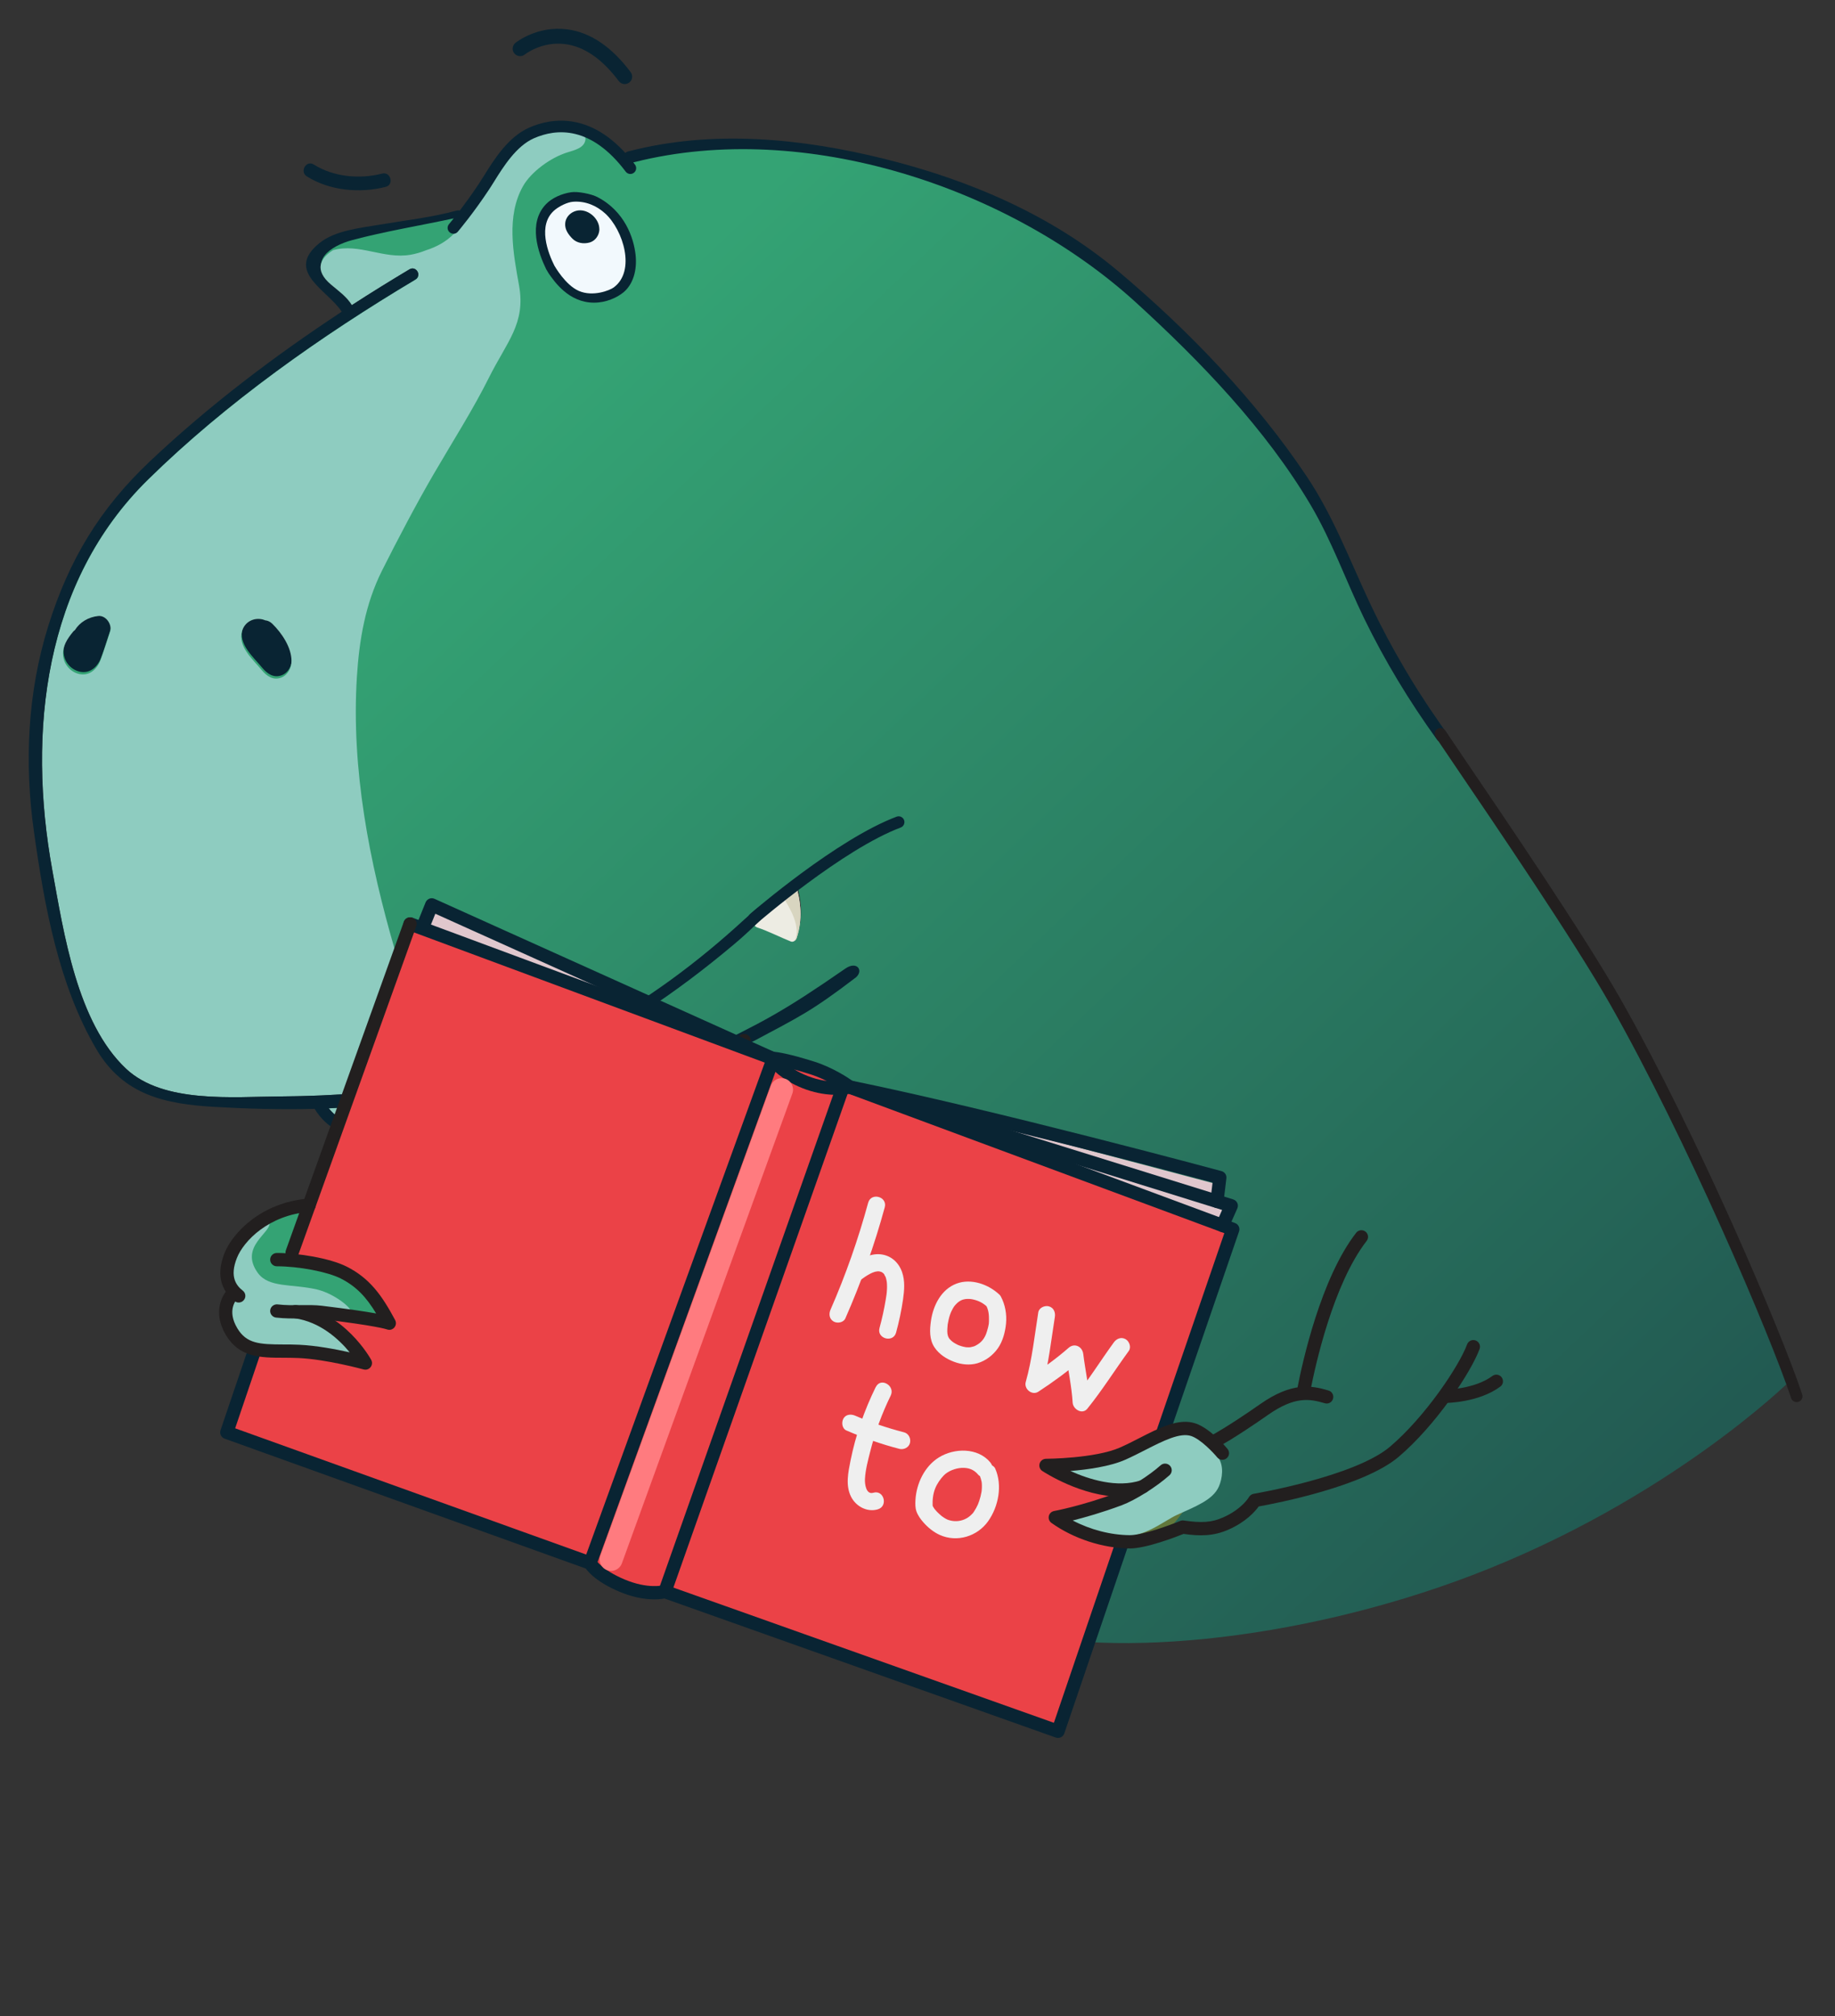 <?xml version="1.0" encoding="UTF-8"?> <svg xmlns="http://www.w3.org/2000/svg" width="455" height="500" viewBox="0 0 455 500" fill="none"><rect x="0" y="0" width="455" height="500" fill="#333333" stroke="none"/> <path d="M113.99 55.06C112.86 55.36 111.71 55.65 110.56 55.89C102.8 57.57 94.82 58.06 87.15 60.14C81.73 61.59 76 65.49 82.08 70.6C84.04 72.26 85.92 73.55 87.24 75.68V75.7C87.43 76 87.61 76.32 87.77 76.66C88.6 78.37 86.05 79.85 85.22 78.14C85.08 77.85 84.92 77.58 84.74 77.31C81.25 71.91 70.5 67.35 79.2 60.29C83.06 57.15 89.32 56.54 94 55.74C100.42 54.65 106.91 53.94 113.2 52.23C113.36 52.18 113.52 52.17 113.66 52.17C115.14 52.23 115.64 54.63 113.98 55.07L113.99 55.06Z" fill="#092433"></path> <path d="M72.28 163.91C72.28 165.63 71.42 167.36 69.78 168.03C67.74 168.84 66.1 167.66 64.86 166.15C62.69 163.52 58.85 160.28 60.03 156.46C60.86 153.79 63.65 152.93 65.75 153.84C66.36 153.9 66.98 154.16 67.53 154.7C69.84 156.97 72.28 160.53 72.28 163.91Z" fill="#092433"></path> <path d="M27.3 156.64C26.5 159 25.8 161.41 24.91 163.74C24.08 165.93 22.19 167.7 19.67 167.16C17.52 166.68 15.85 164.81 15.65 162.61C15.44 160.25 16.7 158.41 18.12 156.66C18.26 156.5 18.42 156.36 18.58 156.24C19.79 154.31 21.88 153.03 24.35 152.76C26.28 152.55 27.87 154.9 27.3 156.64Z" fill="#092433"></path> <path d="M188.32 227.81C188.46 227.86 188.59 227.91 188.73 227.95C188.2 228.49 187.66 229.04 187.12 229.55C186.61 228.77 187.2 227.44 188.32 227.81Z" fill="#092433"></path> <path d="M361.99 188.33C355.14 178.85 343.53 163.32 338.4 152.8C333.86 143.45 330.43 133.63 325.13 124.66C314.04 105.89 297.82 89.03 281.79 74.41C250.43 45.82 198.56 28.86 156.45 39.46C156.56 39.64 156.98 40.31 157.1 40.48C158.17 42.04 156.01 42.59 155.32 41.62C153.14 38.55 151.94 35.94 148.92 33.78C140.29 27.62 133.79 30.39 128.29 34.8C119.59 41.79 120.36 48.94 112.99 57.14C111.79 58.47 111.75 55.53 112.58 54.14C104.82 55.82 94.97 57.47 87.31 59.55C81.89 61 76.16 64.9 82.24 70.01C84.2 71.67 86.08 72.96 87.4 75.09C92.13 72.03 96.91 69.07 101.69 66.21C103.33 65.24 104.81 67.77 103.17 68.75C79.78 82.72 56.34 99.22 36.85 118.36C11.02 143.74 6.91 180.97 13.11 215.17C15.95 230.75 19.24 253.05 31.43 264.48C40.7 273.16 58.04 271.39 69.78 271.33C96.69 271.14 123.23 268.08 147.32 255.5C161.1 248.3 174.5 240.07 185.92 229.55C194.11 222.01 197.3 218.33 197.35 218.48C198.75 223.05 199.18 227.53 197.64 232.11C197.45 232.64 196.83 233.15 196.24 232.91C193.44 231.79 190.73 230.37 187.86 229.41C187.59 229.31 187.4 229.15 187.27 228.96C185.66 230.52 183.97 232.06 182.22 233.53C167.85 245.63 152.41 256.21 135.07 263.57C118.51 270.59 100.03 273.53 81.64 274.26C85.91 279.61 92.86 279.32 99.52 279.26C107.33 279.2 114.98 278.92 122.69 277.58C135.69 275.35 148.49 270.76 160.77 266.01C185.39 256.48 198.55 249.16 183.54 258.08C177.9 275.64 186.69 331.46 192.8 345.52C195.6 351.97 184.17 381.22 246.11 402.96C271.96 412.03 321.67 407.17 364.84 390.72C413.88 372.02 443.74 342.54 443.75 342.54C442.75 340.1 416.94 279.35 417.04 279.28C405.42 247.95 368.57 199.23 361.99 188.33ZM27.43 156.06C26.63 158.42 25.93 160.83 25.04 163.16C24.21 165.35 22.32 167.12 19.8 166.58C17.65 166.1 15.98 164.23 15.78 162.03C15.57 159.67 16.83 157.83 18.25 156.08C18.39 155.92 18.55 155.78 18.71 155.67C19.92 153.74 22.01 152.46 24.48 152.19C26.41 151.98 28 154.33 27.43 156.07V156.06ZM69.91 167.44C67.87 168.25 66.23 167.07 64.99 165.56C62.82 162.93 58.98 159.69 60.16 155.87C60.99 153.2 63.78 152.34 65.88 153.25C66.49 153.31 67.11 153.57 67.66 154.11C69.97 156.38 72.41 159.94 72.41 163.32C72.41 165.04 71.55 166.77 69.91 167.44Z" fill="url(#paint0_linear_116_109)"></path> <path d="M173.12 258.78C164.05 261.39 153.21 263.2 143.43 260.17C140.52 261.64 138.08 262.8 135.06 264.09C135.01 264.26 134.9 264.42 134.69 264.54C133.61 265.11 132.41 265.46 131.15 265.67C115.59 271.6 98.51 274.17 81.51 274.85C85.78 280.2 92.73 279.91 99.39 279.85C107.2 279.79 114.85 279.51 122.56 278.17C135.56 275.94 148.36 271.35 160.64 266.6C172.17 262.14 172.76 264.29 182.56 257.32C176.44 260.63 179.29 257.02 173.13 258.79L173.12 258.78Z" fill="#8ECCC0"></path> <path d="M138.43 31.34C135.53 32.14 130.73 33.31 128.15 35.38C119.45 42.37 120.22 49.52 112.85 57.72C112.75 57.83 112.65 57.91 112.54 57.98C110.64 59.95 108.21 61.25 105.57 62.09C104.36 62.58 103.1 62.95 101.83 63.17C95.14 64.34 89.11 60.26 82.61 62.03C79.4 63.99 77.81 66.99 82.1 70.59C84.06 72.25 85.94 73.54 87.26 75.67C91.99 72.6 96.77 69.65 101.55 66.79C103.19 65.82 104.67 68.35 103.03 69.33C79.64 83.3 56.2 99.8 36.71 118.94C10.88 144.32 6.77 181.55 12.97 215.75C15.81 231.33 19.1 253.63 31.29 265.06C40.56 273.74 57.9 271.97 69.64 271.91C87.83 271.78 105.51 270.03 122.5 265.04C117.85 263.86 113.32 261.59 110.36 259.37C102.97 253.82 100.4 244.15 97.94 235.69C91.59 213.84 87.06 190.76 88.49 167.9C89.07 158.7 90.57 149.79 94.73 141.49C98.48 134.01 103.3 124.84 107.49 117.64C112.42 109.18 117.25 101.64 121.24 93.65C125.69 84.72 130.4 80.23 128.7 70.8C127.25 62.76 125.49 53.6 129.69 46.16C131.7 42.61 136.53 39.1 140.57 37.83C142.72 37.16 144.85 36.66 145.16 34.67C145.47 32.68 141.49 32.28 138.41 31.33L138.43 31.34ZM27.3 156.64C26.5 159 25.8 161.41 24.91 163.74C24.08 165.93 22.19 167.7 19.67 167.16C17.52 166.68 15.85 164.81 15.65 162.61C15.44 160.25 16.7 158.41 18.12 156.66C18.26 156.5 18.42 156.36 18.58 156.24C19.79 154.31 21.88 153.03 24.35 152.76C26.28 152.55 27.87 154.9 27.3 156.64ZM69.78 168.02C67.74 168.83 66.1 167.65 64.86 166.14C62.69 163.51 58.85 160.27 60.03 156.45C60.86 153.78 63.65 152.92 65.75 153.83C66.36 153.89 66.98 154.15 67.53 154.69C69.84 156.96 72.28 160.52 72.28 163.9C72.28 165.62 71.42 167.35 69.78 168.02Z" fill="#8ECCC0"></path> <path d="M197.5 232.69C197.31 233.22 196.69 233.73 196.1 233.49C193.3 232.37 190.59 230.95 187.72 229.99C187.45 229.89 187.26 229.73 187.13 229.54C187.67 229.03 188.21 228.49 188.74 227.94C191.07 225.63 193.25 223.22 195.34 220.71C195.91 220.04 196.47 219.35 197.03 218.67C197.11 218.78 197.17 218.91 197.22 219.05C198.62 223.62 199.05 228.1 197.51 232.68L197.5 232.69Z" fill="#EDECE3"></path> <path d="M197.22 219.06C197.17 218.92 197.11 218.79 197.03 218.68C196.47 219.37 195.91 220.05 195.34 220.72C194.91 221.24 194.46 221.73 194.02 222.24C195.8 225.01 198.82 230.12 197 233.34C197.23 233.18 197.42 232.94 197.51 232.69C199.06 228.11 198.63 223.62 197.22 219.06Z" fill="#D8D5C0"></path> <path d="M76.08 43.74C81.73 47.31 89.25 47.98 95.65 46.34C97.77 45.79 96.87 42.5 94.74 43.05C89.19 44.48 82.7 43.89 77.8 40.8C75.94 39.62 74.23 42.57 76.08 43.75V43.74Z" fill="#092433"></path> <path d="M157.6 63.23C157.15 59.06 154.96 52.42 148.13 48.87C146.68 48.11 143.32 47.41 141.57 47.68C139.29 48.03 136.94 49.05 135.42 50.59C130.82 55.33 133.46 62.71 135.43 66.77L136.08 67.85C137.46 69.8 140.99 75.06 147.31 75.06C150.32 75.06 153.07 73.78 154.66 72.44C156.95 70.5 158.01 67.07 157.6 63.23Z" fill="#092433"></path> <path d="M152.2 71.27C151.17 72.03 147.02 73.66 143.54 72.15C140.18 70.69 137.61 66.09 137.48 65.91C135.99 62.95 133.04 55.71 137.65 52C138.77 51.1 140.67 50.14 142.1 50.03C145.17 49.8 147.95 51.01 150.08 52.96C154.56 57.08 157.68 67.22 152.19 71.27H152.2Z" fill="#F2F9FD"></path> <path d="M148.62 56.79C148.63 57.79 148.17 58.79 147.44 59.45C147.43 59.45 147.43 59.46 147.42 59.47C147.06 59.78 146.63 60.02 146.16 60.15C144.72 60.54 143.06 60.31 141.94 59.19C140.94 58.18 140.27 57.14 140.16 56.05H140.15C140.12 55.7 140.13 55.36 140.19 55.03C140.45 53.65 141.56 52.63 142.89 52.28C145.58 51.58 148.58 54.06 148.61 56.79H148.62Z" fill="#092433"></path> <path d="M154.91 20.85C154.35 20.85 153.79 20.59 153.43 20.11C149.32 14.62 144.84 11.53 140.13 10.94C134.32 10.18 130.17 13.49 130.12 13.52C129.33 14.16 128.17 14.03 127.52 13.23C126.88 12.44 127.01 11.27 127.81 10.63C128.03 10.45 133.26 6.33 140.59 7.27C146.34 8 151.65 11.58 156.38 17.9C157 18.72 156.83 19.87 156.01 20.48C155.68 20.73 155.29 20.85 154.91 20.85Z" fill="#092433"></path> <path d="M112.43 57.96C112.1 57.96 111.77 57.85 111.5 57.62C110.89 57.11 110.81 56.2 111.33 55.59C111.36 55.55 115.08 51.13 118.86 45.39C119.25 44.8 119.67 44.13 120.11 43.42C122.61 39.42 126.04 33.94 131.2 31.66C136.62 29.25 147.24 27.27 157.45 40.83C157.93 41.46 157.81 42.37 157.17 42.85C156.54 43.34 155.64 43.21 155.15 42.57C146.58 31.19 138.02 31.81 132.37 34.3C128.02 36.23 124.86 41.27 122.56 44.96C122.1 45.69 121.68 46.38 121.27 46.99C117.38 52.88 113.68 57.27 113.52 57.46C113.24 57.8 112.83 57.98 112.42 57.98L112.43 57.96Z" fill="#092433"></path> <path d="M212.04 242.53C201.06 250.91 198.05 252.21 186.88 258.18C185.87 258.72 183.55 259.38 182.55 259.94C178.76 262.05 175.66 263.29 171.66 265.11C170.74 265.54 169.81 265.96 168.89 266.36C164.99 268.07 161 269.65 156.99 271.12C151.33 273.2 145.65 275.17 139.89 276.88H139.87C138.36 277.34 136.86 277.77 135.34 278.17C129.05 279.89 122.66 281.25 116.17 282.02C114.96 282.18 113.75 282.31 112.52 282.4C111.02 282.53 109.52 282.62 108.03 282.69C97.74 283.11 84.08 285.04 78.01 274.98C77.85 274.71 77.69 274.42 77.53 274.13C76.65 272.45 79.19 270.97 80.08 272.65C80.51 273.46 80.99 274.2 81.5 274.85C85.77 280.2 92.72 279.91 99.38 279.85C107.19 279.79 114.84 279.51 122.55 278.17C135.55 275.94 148.35 271.35 160.63 266.6C162.06 266.04 163.5 265.47 164.92 264.88C166.34 264.29 167.76 263.7 169.16 263.06C170.56 262.45 171.96 261.79 173.33 261.13C189.11 253.5 193.8 251.15 209.61 240.2C212.54 238.17 214.32 240.8 212.04 242.55V242.53Z" fill="#092433"></path> <path d="M188.74 227.95C188.21 228.49 187.67 229.04 187.13 229.55C185.52 231.11 183.83 232.65 182.08 234.12C167.71 246.22 152.27 256.8 134.93 264.16C118.37 271.18 99.89 274.12 81.5 274.86C80.34 274.92 79.17 274.96 78.01 274.99C69.66 275.2 61.38 274.97 53.31 274.51C41.06 273.81 30.65 271.64 23.94 260.27C14.51 244.29 10.97 224.4 8.42 206.28C6.01 189.15 6.81 171.79 11.97 155.23C17.12 138.79 24.73 126.18 37.18 114.4C51.62 100.75 67.92 88.37 84.74 77.3C85.57 76.76 86.4 76.21 87.24 75.69V75.67C91.97 72.6 96.75 69.65 101.53 66.79C103.17 65.82 104.65 68.35 103.01 69.33C79.62 83.3 56.18 99.8 36.69 118.94C10.86 144.32 6.75 181.55 12.95 215.75C15.79 231.33 19.08 253.63 31.27 265.06C40.54 273.74 57.88 271.97 69.62 271.91C96.53 271.72 122.35 268.02 146.44 255.44C160.22 248.24 173.19 238.49 184.62 227.97C195.3 218.14 191.04 225.64 188.72 227.95H188.74Z" fill="#092433"></path> <path d="M186.94 229.19C186.53 229.19 186.13 229.02 185.85 228.69C185.33 228.09 185.39 227.18 185.99 226.66C186.86 225.9 207.53 208.09 222.32 202.53C223.06 202.25 223.89 202.63 224.17 203.37C224.45 204.11 224.07 204.95 223.33 205.22C209.02 210.59 188.09 228.65 187.88 228.82C187.61 229.06 187.27 229.18 186.94 229.18V229.19Z" fill="#092433"></path> <path d="M356.28 183.38C349.43 173.9 343.39 163.91 338.26 153.39C333.72 144.04 330.29 134.22 324.99 125.25C313.9 106.48 297.68 89.62 281.65 75C250.29 46.41 199.49 29.59 157.38 40.19C157.08 40.25 156.79 40.33 156.49 40.41C154.66 40.89 153.88 38.05 155.71 37.57C155.81 37.54 155.92 37.52 156.01 37.49C176.82 32.11 198.82 34.3 219.47 39.44C240.47 44.69 260.63 53.28 277.31 67.3C294.66 81.86 311.46 99.35 324.08 118.25C330.61 128.05 334.61 138.76 339.58 149.35C340.22 150.69 340.85 152.03 341.52 153.36C341.95 154.25 342.4 155.13 342.87 155.99C343.56 157.38 344.29 158.74 345.04 160.09C345.52 160.97 346 161.85 346.51 162.72C348.69 166.6 351 170.4 353.46 174.12C354.13 175.17 354.83 176.2 355.55 177.23C356.6 178.81 357.7 180.36 358.82 181.91C358.88 182.01 358.93 182.1 358.98 182.2C359.63 183.62 357.32 184.83 356.29 183.4L356.28 183.38Z" fill="#092433"></path> <path d="M445.49 347.71C444.88 347.71 444.32 347.33 444.12 346.72C438.97 331.11 418.06 282.24 399.35 249.25C390.42 233.5 370.34 203.96 360.69 189.76C358.38 186.36 356.7 183.89 355.97 182.78C355.53 182.11 355.72 181.22 356.38 180.78C357.04 180.34 357.93 180.53 358.38 181.19C359.11 182.3 360.77 184.75 363.08 188.14C372.75 202.37 392.88 231.97 401.87 247.83C420.67 280.98 441.69 330.11 446.87 345.82C447.11 346.58 446.71 347.39 445.95 347.64C445.8 347.68 445.65 347.71 445.5 347.71H445.49Z" fill="#221F1F"></path> <path d="M182.55 272.75C182.47 272.75 182.39 272.75 182.31 272.73C181.41 272.6 180.79 271.76 180.93 270.86L182.9 257.82C183.03 256.93 183.81 256.23 184.77 256.44C185.67 256.57 186.29 257.41 186.15 258.31L184.18 271.35C184.06 272.17 183.36 272.75 182.55 272.75Z" fill="#221F1F"></path> <path d="M104.99 229.52L106.53 224.17L185.1 260.09C185.1 260.09 192.58 261.98 200.09 264.12C207.6 266.26 214.83 270.63 214.83 270.63L301.87 293.71L300.08 297.41L305.29 299.05L303.14 303.91L301.51 307.73L104.43 234.18L104.99 229.53V229.52Z" fill="#E0C7CD"></path> <path d="M101.68 229.12L305.65 304.83L262.33 429.35L167.61 395.28L154.27 393.23L143.8 386.72L56.23 355.22L101.68 229.12Z" fill="#EB4247"></path> <path d="M286.54 362.1C286.36 362.1 286.18 362.07 286.01 362.01C285.15 361.72 284.69 360.78 284.99 359.92L303.58 305.82L210.53 271.28C209.01 271.53 204.44 272.04 198.98 269.86C193.76 267.78 191.27 264.98 190.41 263.81L101.12 230.67C100.27 230.35 99.83 229.4 100.15 228.55C100.47 227.71 101.42 227.28 102.27 227.58L192.05 260.91C192.41 261.05 192.72 261.3 192.91 261.64C192.92 261.66 194.75 264.64 200.21 266.82C205.83 269.05 210.24 268 210.29 267.99C210.62 267.92 210.95 267.93 211.26 268.05L306.25 303.31C307.09 303.62 307.52 304.54 307.23 305.39L288.12 361.01C287.89 361.69 287.25 362.12 286.57 362.12L286.54 362.1Z" fill="#092433"></path> <path d="M262.33 430.99C262.15 430.99 261.96 430.96 261.78 430.9L164.76 396.42C163.32 396.7 159.24 397.1 153.63 394.75C148.29 392.51 146.06 390.11 145.25 388.99L55.68 356.77C54.84 356.46 54.39 355.54 54.68 354.69L68.53 313.83C68.82 312.97 69.78 312.52 70.61 312.8C71.47 313.09 71.93 314.02 71.64 314.88L58.31 354.21L146.89 386.07C147.29 386.21 147.62 386.51 147.81 386.89C147.81 386.89 149.21 389.32 154.91 391.71C160.67 394.13 164.38 393.14 164.42 393.13C164.76 393.04 165.11 393.05 165.43 393.16L261.32 427.24L277.47 379.81C277.77 378.94 278.72 378.49 279.55 378.78C280.41 379.07 280.87 380.01 280.58 380.86L263.9 429.87C263.76 430.29 263.46 430.63 263.06 430.83C262.83 430.94 262.59 430.99 262.34 430.99H262.33Z" fill="#092433"></path> <path d="M146.33 389.27C146.14 389.27 145.95 389.24 145.77 389.17C144.91 388.86 144.48 387.92 144.79 387.07L189.78 263.09C190.09 262.23 191.05 261.8 191.88 262.11C192.74 262.42 193.17 263.36 192.86 264.21L147.87 388.19C147.63 388.86 147 389.27 146.33 389.27Z" fill="#092433"></path> <path d="M151.53 389.57C151.21 389.57 150.88 389.51 150.56 389.4C149.09 388.87 148.32 387.23 148.86 385.76L191.13 269.25C191.66 267.77 193.29 267.02 194.77 267.55C196.24 268.08 197.01 269.72 196.47 271.19L154.2 387.7C153.78 388.85 152.69 389.57 151.53 389.57Z" fill="#FF7B7F"></path> <path d="M164.87 396.36C164.69 396.36 164.5 396.33 164.32 396.27C163.46 395.97 163.02 395.03 163.32 394.17L207.35 269.37C207.66 268.51 208.6 268.07 209.45 268.37C210.31 268.67 210.75 269.61 210.45 270.47L166.42 395.27C166.18 395.94 165.55 396.36 164.87 396.36Z" fill="#092433"></path> <path d="M303.14 305.55C302.92 305.55 302.69 305.51 302.47 305.41C301.64 305.04 301.27 304.07 301.63 303.24L303.03 300.06L210.16 271.14C209.98 271.08 209.82 271 209.67 270.88C209.63 270.85 205.65 267.91 200.89 266.4C193.92 264.19 191.44 264.08 191.41 264.08C191.2 264.08 190.97 264.02 190.78 263.94L107.94 226.6L106.52 230.13C106.18 230.97 105.24 231.36 104.38 231.04C103.54 230.7 103.13 229.74 103.47 228.9L105.53 223.78C105.7 223.37 106.03 223.04 106.45 222.87C106.86 222.7 107.33 222.72 107.74 222.9L191.87 260.82C192.85 260.91 195.74 261.33 201.89 263.27C206.57 264.75 210.43 267.37 211.41 268.07L305.79 297.45C306.24 297.59 306.61 297.92 306.8 298.34C306.99 298.76 306.99 299.25 306.8 299.68L304.65 304.54C304.38 305.15 303.78 305.52 303.15 305.52L303.14 305.55Z" fill="#092433"></path> <path d="M301.76 299.57C301.7 299.57 301.63 299.57 301.57 299.56C300.66 299.45 300.02 298.63 300.13 297.73L300.67 293.24C291.89 290.89 243.06 277.89 210.33 271.17C209.44 270.99 208.87 270.12 209.05 269.23C209.23 268.35 210.03 267.78 210.99 267.95C246.98 275.33 302.34 290.28 302.89 290.43C303.68 290.65 304.19 291.4 304.09 292.21L303.38 298.11C303.28 298.95 302.57 299.56 301.75 299.56L301.76 299.57Z" fill="#092433"></path> <path d="M215.27 298.26C212.8 307.32 209.7 316.2 205.93 324.8C205.47 325.85 205.62 327.09 206.69 327.72C207.59 328.25 209.14 328.02 209.61 326.96C213.53 318.02 216.82 308.82 219.38 299.4C220.1 296.75 215.99 295.62 215.27 298.27V298.26Z" fill="#EFEFEF"></path> <path d="M213.21 317.55C214.05 316.92 214.91 316.32 215.84 315.84C216.59 315.46 217.35 315.2 218.11 315.3C217.86 315.27 218.33 315.37 218.4 315.39C218.52 315.43 218.6 315.46 218.76 315.56C218.88 315.63 219.11 315.85 218.9 315.65C219.04 315.78 219.19 315.92 219.31 316.08C219.05 315.75 219.68 316.9 219.54 316.53C219.67 316.89 219.77 317.26 219.84 317.64C219.86 317.76 219.91 318.12 219.88 317.82C219.9 318.04 219.92 318.26 219.93 318.48C219.95 318.89 219.95 319.3 219.93 319.7C219.89 320.68 219.78 321.36 219.62 322.31C219.23 324.68 218.71 327.02 218.08 329.34C217.35 331.99 221.47 333.12 222.19 330.47C222.93 327.75 223.52 324.99 223.92 322.21C224.24 319.99 224.43 317.65 223.68 315.49C222.83 313.03 220.87 311.28 218.23 311.05C215.58 310.82 213.08 312.34 211.05 313.87C210.13 314.56 209.66 315.71 210.29 316.79C210.82 317.69 212.28 318.25 213.21 317.55Z" fill="#EFEFEF"></path> <path d="M247.83 321.08C245.12 318.5 240.78 316.95 237.14 318.34C233.37 319.78 231.4 323.72 230.84 327.52C230.52 329.75 230.4 332.19 231.72 334.15C232.88 335.87 234.64 336.99 236.55 337.71C238.37 338.41 240.49 338.63 242.38 338.07C244.44 337.45 246.21 336.1 247.44 334.35C248.65 332.63 249.25 330.32 249.45 328.25C249.67 325.94 249.25 323.55 248.16 321.51C247.62 320.49 246.21 320.18 245.24 320.75C244.21 321.35 243.93 322.65 244.48 323.67C245.16 324.95 245.24 326.05 245.22 327.61C245.22 327.73 245.16 328.49 245.21 328.1C245.16 328.46 245.08 328.82 245 329.18C244.92 329.52 244.83 329.85 244.72 330.18C244.66 330.36 244.6 330.54 244.54 330.72C244.52 330.78 244.28 331.35 244.42 331.03C243.87 332.25 243.18 333.01 242.04 333.63C241.62 333.86 241.69 333.83 241.24 333.96C241.11 334 240.42 334.13 240.66 334.11C240.3 334.15 239.95 334.12 239.6 334.11C239.19 334.09 239.46 334.1 239.56 334.11C239.35 334.08 239.14 334.04 238.94 333.99C238.59 333.91 238.24 333.81 237.9 333.68C237.76 333.63 237.62 333.58 237.49 333.52C237.79 333.65 237.37 333.45 237.3 333.42C237.01 333.27 236.72 333.11 236.45 332.93C236.5 332.96 235.93 332.55 236.14 332.72C236.25 332.8 235.86 332.47 235.8 332.41C235.68 332.29 235.56 332.17 235.45 332.04C235.16 331.73 235.36 331.92 235.41 332C235.22 331.72 235.12 331.54 235.04 331.28C234.83 330.61 234.87 329.8 234.94 328.99C234.95 328.84 234.97 328.69 234.98 328.54C235.06 327.82 234.94 328.74 235.01 328.32C235.07 327.98 235.13 327.65 235.21 327.31C235.29 326.94 235.39 326.57 235.51 326.21C235.56 326.07 235.6 325.92 235.66 325.78C235.66 325.78 235.91 325.17 235.78 325.45C236.05 324.85 236.38 324.24 236.78 323.72C236.55 324.01 237.02 323.46 237.01 323.48C237.11 323.37 237.21 323.27 237.32 323.17C237.43 323.07 237.54 322.97 237.65 322.88C237.41 323.08 237.88 322.72 237.93 322.69C238.09 322.59 238.26 322.5 238.43 322.41C238.11 322.58 238.52 322.38 238.64 322.34C238.76 322.3 238.89 322.26 239.02 322.23C239.06 322.23 239.69 322.11 239.24 322.17C239.61 322.12 239.99 322.12 240.36 322.13C240.53 322.13 240.71 322.15 240.88 322.17C240.47 322.13 241.13 322.22 241.15 322.23C242.63 322.54 243.78 323.13 244.81 324.12C245.64 324.91 247 324.95 247.83 324.12C248.63 323.32 248.67 321.9 247.83 321.1V321.08Z" fill="#EFEFEF"></path> <path d="M217.16 343.94C214.31 349.75 212.16 355.89 210.89 362.24C210.31 365.14 209.62 368.36 211.01 371.15C212.21 373.57 215.02 375.1 217.67 374.3C220.29 373.51 219.17 369.39 216.54 370.19C214.71 370.74 214.41 367.96 214.47 366.82C214.58 364.52 215.22 362.18 215.78 359.96C216.98 355.18 218.68 350.54 220.85 346.11C222.05 343.65 218.38 341.49 217.17 343.96L217.16 343.94Z" fill="#EFEFEF"></path> <path d="M209.88 354.75C214.14 356.6 218.52 358.15 223.02 359.31C224.1 359.59 225.38 358.96 225.64 357.82C225.89 356.71 225.31 355.5 224.15 355.2C222.03 354.65 219.93 354.03 217.86 353.32C216.84 352.97 215.83 352.6 214.83 352.22C214.31 352.02 213.79 351.81 213.28 351.6C212.73 351.37 212.58 351.31 212.03 351.07C211.01 350.63 209.69 350.73 209.11 351.83C208.62 352.75 208.78 354.27 209.87 354.75H209.88Z" fill="#EFEFEF"></path> <path d="M245.54 362.65C242.46 358.95 236.61 359.05 232.77 361.45C229.22 363.67 227.21 367.96 226.99 372.03C226.94 372.95 226.93 373.91 227.23 374.79C227.6 375.84 228.25 376.73 228.98 377.56C230.08 378.81 231.48 379.96 233.01 380.65C237.29 382.58 242.33 381.03 245.01 377.26C247.6 373.61 248.6 368.34 246.77 364.2C246.3 363.15 244.77 362.9 243.85 363.44C242.76 364.08 242.62 365.3 243.09 366.36C242.97 366.09 243.14 366.54 243.17 366.6C243.23 366.78 243.28 366.97 243.32 367.16C243.43 367.64 243.4 367.46 243.44 367.87C243.47 368.23 243.47 368.59 243.46 368.95C243.46 369.11 243.45 369.28 243.43 369.44C243.42 369.6 243.4 369.77 243.38 369.93C243.39 369.81 243.39 369.83 243.37 369.97C243.24 370.74 243.05 371.49 242.8 372.23C242.54 373 242.43 373.24 242.05 373.96C241.9 374.24 241.74 374.51 241.56 374.78C241.47 374.92 241.38 375.05 241.28 375.19C241.07 375.48 241.6 374.86 241.21 375.27C240.69 375.82 240.27 376.21 239.62 376.56C238.47 377.2 237.07 377.39 235.81 377.11C235.64 377.07 235.47 377.03 235.3 376.98C235.32 376.98 234.51 376.7 234.91 376.86C235.17 376.97 234.51 376.64 234.4 376.58C234.11 376.41 233.83 376.22 233.56 376.02C233.64 376.08 233.81 376.23 233.47 375.95C233.3 375.81 233.13 375.66 232.96 375.51C232.68 375.26 232.41 374.99 232.16 374.72C232.07 374.63 231.62 374.07 231.8 374.32C231.6 374.05 231.44 373.77 231.28 373.49C231.46 373.82 231.33 373.63 231.29 373.52C231.21 373.23 231.24 373.14 231.25 373.48C231.19 371.9 231.36 370.41 231.91 369.06C232.36 367.94 233.21 366.72 234.02 365.89C235.12 364.77 236.91 364.12 238.38 364.03C240.05 363.93 241.44 364.38 242.53 365.69C243.27 366.58 244.78 366.45 245.55 365.69C246.43 364.81 246.29 363.56 245.55 362.67L245.54 362.65Z" fill="#EFEFEF"></path> <path d="M257.45 325.44C256.53 331.22 255.93 337.07 254.34 342.72C253.85 344.45 255.89 346.16 257.47 345.13C261.12 342.74 264.69 340.15 267.97 337.28C266.76 336.78 265.54 336.27 264.33 335.77C264.83 339.79 265.72 343.78 265.97 347.84C266.07 349.49 268.36 350.9 269.61 349.35C273.31 344.77 276.42 339.79 279.88 335.04C280.56 334.11 280.04 332.66 279.12 332.12C278.04 331.49 276.88 331.95 276.2 332.88C272.95 337.34 270.06 342.03 266.6 346.33C267.81 346.83 269.03 347.34 270.24 347.84C269.99 343.78 269.1 339.8 268.6 335.77C268.37 333.93 266.44 332.96 264.96 334.26C261.95 336.9 258.67 339.26 255.32 341.45C256.36 342.25 257.41 343.06 258.45 343.86C260.04 338.21 260.64 332.36 261.56 326.58C261.74 325.44 261.27 324.29 260.07 323.96C259.05 323.68 257.63 324.31 257.45 325.45V325.44Z" fill="#EFEFEF"></path> <path d="M261.67 364.77C261.67 364.77 269.46 369.54 274.23 369.51C279 369.48 281.22 369.98 281.22 369.98C281.22 369.98 274.98 372.8 271.44 373.83C267.9 374.86 261.66 376.35 261.66 376.35C261.66 376.35 267.1 380.06 271.44 381.02C275.78 381.99 281.03 383.38 285.56 382.36C290.09 381.34 297.58 368.41 297.58 368.41L295.95 354.58C295.95 354.58 287.87 355.86 283.13 358.17C278.39 360.48 271.01 362.54 268.54 362.81C266.07 363.08 261.67 364.78 261.67 364.78V364.77Z" fill="#62783B"></path> <path d="M261.67 363.36C261.67 363.36 272.69 362.98 277.18 360.94C281.67 358.9 289.98 354.03 293.56 354.57C297.14 355.11 300.31 358.9 302.08 361.47C303.5 363.52 303.12 366.59 302.23 368.64C300.75 372.03 296.3 373.63 291.77 375.72C288.78 377.1 284.88 380.48 279.62 380.99C274.48 381.48 270.79 381.7 264.14 376.17C263.54 375.67 275.36 372.83 275.36 372.83L283.14 369.51C283.14 369.51 274.17 369.73 269.83 368.64C265.49 367.55 261.66 363.35 261.66 363.35L261.67 363.36Z" fill="#8ECCC0"></path> <path d="M280.17 384H280.1C273.45 383.96 266.21 381.59 260.72 377.68C260.18 377.29 259.92 376.63 260.06 375.98C260.2 375.34 260.72 374.84 261.38 374.72C261.45 374.71 268.31 373.44 277.02 370.19C279.95 369.1 284.88 365.98 287.79 363.38C288.47 362.77 289.52 362.84 290.12 363.51C290.73 364.19 290.67 365.23 289.99 365.84C286.77 368.72 281.47 372.05 278.17 373.28C273.23 375.12 268.92 376.33 265.99 377.07C270.34 379.36 275.4 380.68 280.12 380.71H280.16C283.4 380.71 290.25 378.17 292.64 377.18C292.91 377.07 293.22 377.03 293.51 377.07C298.02 377.73 300.46 377.55 303.23 376.33C307.93 374.28 309.68 371.29 309.69 371.27C309.94 370.84 310.37 370.53 310.86 370.45C311.11 370.41 335.91 366.2 344.66 358.77C353.31 351.43 361.76 338.84 363.78 333.4C364.09 332.54 365.05 332.11 365.9 332.43C366.76 332.75 367.19 333.7 366.87 334.55C364.68 340.46 355.98 353.49 346.8 361.29C338.12 368.65 316.4 372.82 312.11 373.59C311.21 374.83 308.92 377.46 304.55 379.36C300.87 380.97 297.56 380.98 293.47 380.4C291.6 381.15 284.2 384.01 280.16 384.01L280.17 384Z" fill="#221F1F"></path> <path d="M277.85 371.16C268.24 371.16 258.92 365.11 258.45 364.8C257.84 364.4 257.57 363.65 257.78 362.95C257.99 362.26 258.62 361.78 259.35 361.77C259.47 361.77 271.55 361.7 277.73 358.97C279.36 358.25 280.97 357.43 282.54 356.62C287.58 354.04 292.35 351.59 296.49 353.02C300.12 354.27 303.95 358.8 304.37 359.32C304.95 360.02 304.86 361.06 304.15 361.64C303.46 362.22 302.41 362.12 301.83 361.43C300.84 360.23 297.74 356.95 295.41 356.14C292.63 355.18 288.44 357.31 284.03 359.56C282.4 360.39 280.74 361.24 279.05 361.99C275.23 363.69 269.65 364.45 265.41 364.8C270.05 366.88 277 369.08 282.9 367.11C283.76 366.79 284.7 367.29 284.98 368.15C285.27 369.01 284.81 369.94 283.94 370.23C281.95 370.9 279.88 371.17 277.83 371.17L277.85 371.16Z" fill="#221F1F"></path> <path d="M301.09 359.12C300.5 359.12 299.92 358.8 299.63 358.23C299.21 357.42 299.52 356.43 300.33 356.01C300.37 355.99 304.36 353.89 312.53 348.17C320.29 342.75 325.13 343.54 329.43 344.84C330.3 345.1 330.79 346.02 330.53 346.89C330.27 347.76 329.36 348.27 328.48 347.99C324.68 346.86 321 346.27 314.43 350.87C306.04 356.74 302.03 358.85 301.86 358.93C301.62 359.06 301.35 359.12 301.1 359.12H301.09Z" fill="#221F1F"></path> <path d="M323.34 346.05C323.24 346.05 323.13 346.04 323.03 346.02C322.14 345.85 321.55 344.98 321.73 344.09C322.92 337.95 327.48 317.04 336.27 305.72C336.83 305 337.87 304.88 338.58 305.43C339.3 305.99 339.43 307.02 338.87 307.74C330.54 318.48 326.12 338.75 324.96 344.71C324.81 345.5 324.12 346.05 323.34 346.05Z" fill="#221F1F"></path> <path d="M358.36 347.92C357.45 347.92 356.72 347.19 356.71 346.28C356.71 345.37 357.44 344.63 358.35 344.63C358.42 344.63 365.57 344.55 370.05 341.23C370.77 340.68 371.81 340.84 372.35 341.57C372.89 342.3 372.74 343.33 372.01 343.87C366.65 347.85 358.69 347.92 358.35 347.93L358.36 347.92Z" fill="#221F1F"></path> <path d="M75.87 299.72C75.87 299.72 64.18 302.3 61.05 306.13C57.91 309.96 56.33 313.42 56.54 315.81C56.75 318.2 57.03 321.37 57.03 321.37C57.03 321.37 54.92 328.29 57.99 331.02C61.07 333.75 63.18 334.99 68.64 335.07C74.1 335.15 83.2 336.46 84.89 336.68C86.59 336.9 89.99 337.8 89.99 337.8C89.99 337.8 87.27 331.91 85 330.77C82.73 329.64 77.82 325.32 77.82 325.32C77.82 325.32 84.1 326.47 87.95 326.69C91.8 326.92 95.43 327.37 95.43 327.37C95.43 327.37 91.35 317.62 86.13 315.81C80.92 314 72.28 312.74 72.28 312.74L75.87 299.72Z" fill="#34A374"></path> <path d="M86.78 325.62C88.31 325.28 83.39 320.89 78.54 319.77C72.37 318.35 66.67 319.43 63.94 315.69C59.12 309.06 67.59 305.6 66.77 303.11C66.58 302.53 64.79 304.12 64.12 303.75C62.86 304.47 61.75 305.26 61.04 306.12C57.9 309.95 56.32 313.41 56.53 315.8C56.74 318.19 57.02 321.36 57.02 321.36C57.02 321.36 54.91 328.28 57.98 331.01C61.06 333.74 63.17 334.98 68.63 335.06C74.09 335.14 83.19 336.45 84.88 336.67C86.58 336.89 89.98 337.8 89.98 337.8C89.98 337.8 87.26 331.9 84.99 330.77C82.72 329.64 77.81 325.32 77.81 325.32C77.81 325.32 86.45 325.61 86.78 325.63V325.62Z" fill="#8ECCC0"></path> <path d="M59.18 323.02C58.82 323.02 58.47 322.9 58.17 322.67C55.64 320.7 53.15 317.03 55.68 310.73C57.65 305.79 64.82 298.13 76.52 297.24C77.36 297.25 78.22 297.86 78.29 298.76C78.36 299.66 77.68 300.45 76.77 300.53C66.58 301.3 60.41 307.79 58.75 311.95C56.84 316.72 58.67 318.87 60.2 320.07C60.92 320.63 61.05 321.66 60.49 322.38C60.17 322.8 59.68 323.02 59.19 323.02H59.18Z" fill="#221F1F"></path> <path d="M96.51 329.79C96.28 329.79 96.06 329.74 95.84 329.65C95.8 329.64 93.31 328.76 79.41 327.09C77.94 326.91 76.32 326.93 74.62 326.95C72.65 326.99 70.63 327 68.45 326.75C67.54 326.64 66.9 325.83 67 324.93C67.1 324.02 67.94 323.39 68.82 323.48C70.8 323.71 72.73 323.69 74.59 323.66C76.41 323.64 78.13 323.62 79.82 323.82C86.56 324.64 90.71 325.27 93.27 325.73C90.87 321.76 88.42 319.06 84.49 317.06C81.19 315.39 74.08 314.03 68.64 314.03C67.73 314.03 66.99 313.29 66.99 312.38C66.99 311.47 67.73 310.73 68.64 310.73C73.87 310.73 81.78 312 85.98 314.12C91.64 316.99 94.66 321.16 97.98 327.37C98.31 327.99 98.21 328.75 97.73 329.27C97.41 329.61 96.97 329.8 96.53 329.8L96.51 329.79Z" fill="#221F1F"></path> <path d="M90.59 339.67C90.45 339.67 90.3 339.65 90.15 339.61C90.06 339.59 80.94 337.09 74.03 336.78C72.71 336.72 71.43 336.72 70.21 336.71C64.64 336.7 59.38 336.68 56.03 331.11C52.69 325.56 54.99 321.13 56.67 319.56C57.33 318.94 58.38 318.97 59 319.64C59.62 320.3 59.58 321.33 58.93 321.96C58.63 322.25 56.14 324.9 58.85 329.41C61.14 333.22 64.32 333.4 70.21 333.42C71.48 333.42 72.8 333.42 74.17 333.49C78.41 333.68 83.29 334.61 86.71 335.37C84.09 332.18 79.42 327.81 73.06 326.92C72.16 326.79 71.53 325.96 71.66 325.06C71.79 324.17 72.55 323.51 73.52 323.66C85.37 325.32 91.77 336.74 92.04 337.23C92.36 337.81 92.3 338.52 91.89 339.05C91.57 339.45 91.09 339.68 90.6 339.68L90.59 339.67Z" fill="#221F1F"></path> <path d="M72.44 312.23C72.26 312.23 72.07 312.2 71.88 312.14C71.02 311.83 70.58 310.89 70.89 310.04L100.13 228.58C100.45 227.72 101.38 227.29 102.23 227.59C103.09 227.9 103.53 228.84 103.22 229.69L73.98 311.15C73.74 311.82 73.1 312.24 72.43 312.24L72.44 312.23Z" fill="#221F1F"></path> <defs> <linearGradient id="paint0_linear_116_109" x1="124" y1="108.5" x2="390" y2="388" gradientUnits="userSpaceOnUse"> <stop stop-color="#34A374"></stop> <stop offset="1" stop-color="#225A52"></stop> </linearGradient> </defs> </svg> 
